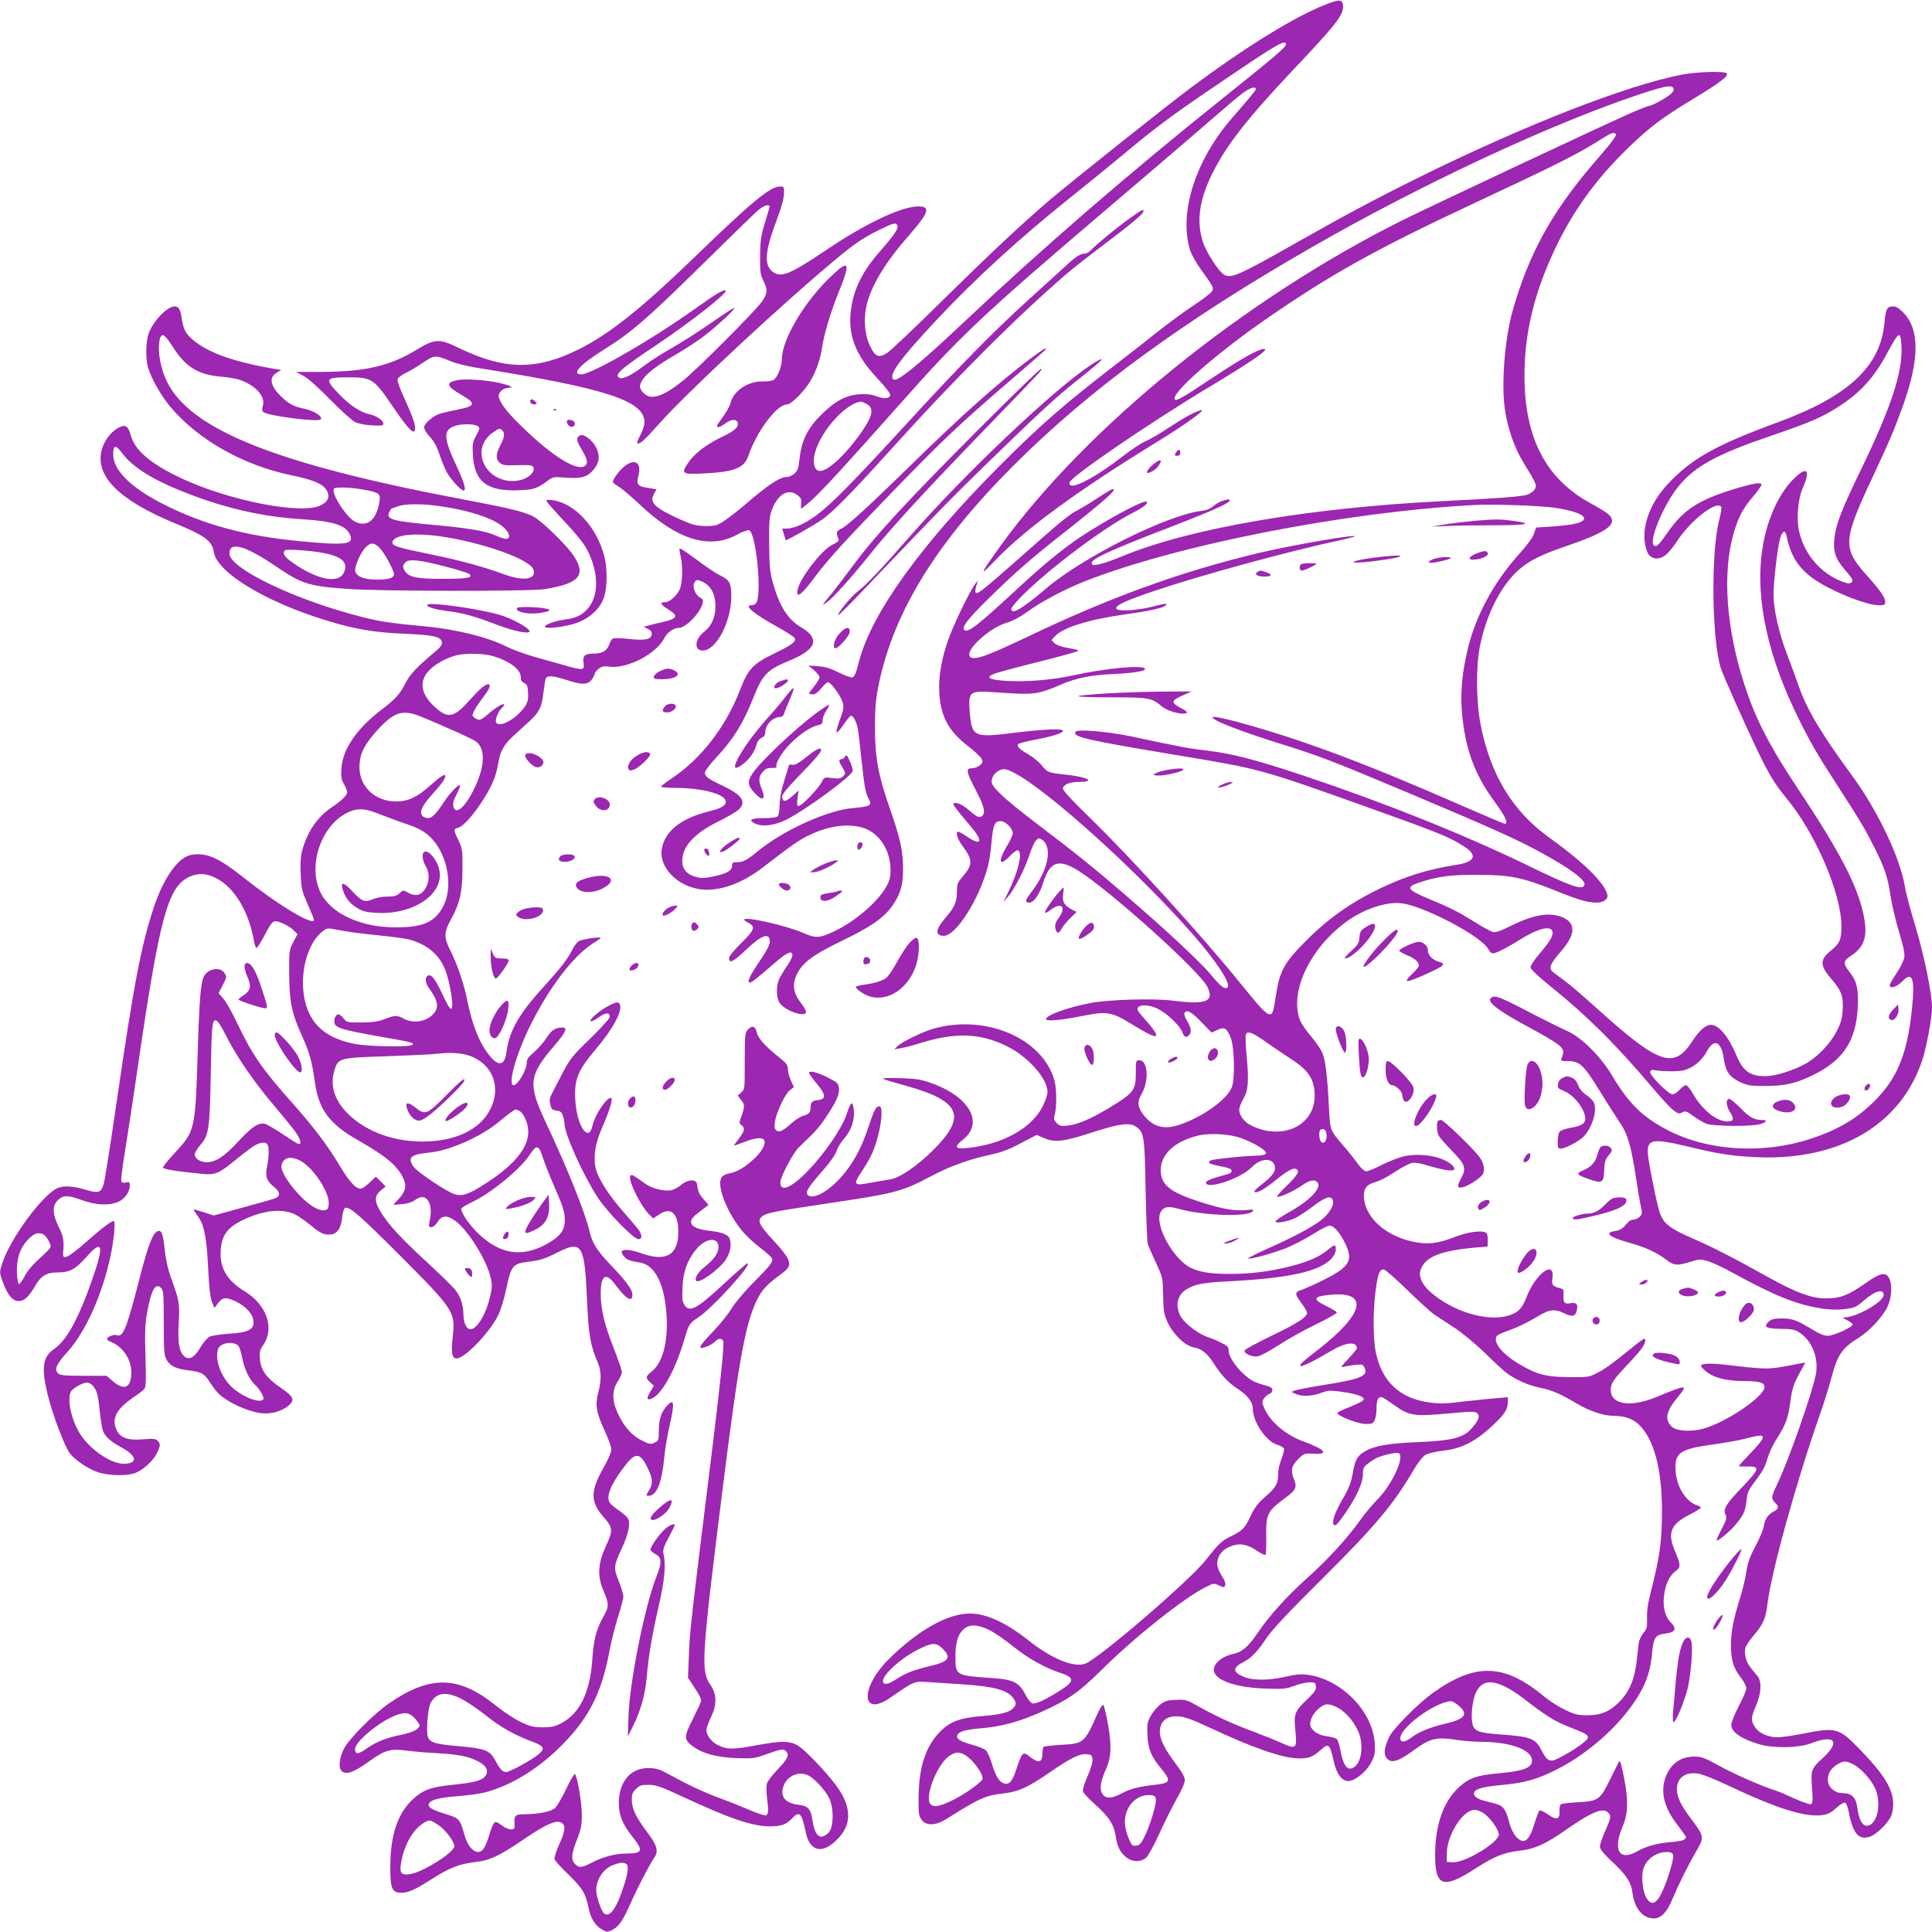 <?xml version="1.0" standalone="no"?>
<!DOCTYPE svg PUBLIC "-//W3C//DTD SVG 20010904//EN"
 "http://www.w3.org/TR/2001/REC-SVG-20010904/DTD/svg10.dtd">
<svg version="1.0" xmlns="http://www.w3.org/2000/svg"
 width="1280pt" height="1280pt" viewBox="0 0 1280 1280"
 preserveAspectRatio="xMidYMid meet">
<g transform="translate(0,1280) scale(0.1,-0.1)"
fill="#9c27b0" stroke="none">
<path d="M8785 12771 c-210 -83 -527 -278 -891 -549 -153 -113 -809 -636 -944
-751 -182 -156 -387 -348 -695 -651 -187 -185 -357 -346 -377 -358 -57 -35
-78 -27 -112 42 -38 74 -47 189 -22 283 33 130 126 281 281 457 133 152 144
192 50 188 -114 -5 -346 -116 -605 -291 -242 -163 -300 -185 -355 -138 -54 46
-46 136 31 340 30 78 47 140 48 172 1 50 1 50 -30 49 -65 -3 -188 -105 -569
-474 -349 -337 -559 -504 -760 -604 -283 -141 -493 -138 -798 10 -128 62 -154
61 -282 -16 -173 -105 -335 -142 -618 -144 l-177 0 47 -24 c31 -16 94 -71 178
-157 72 -73 146 -140 165 -150 21 -11 65 -20 112 -23 66 -4 78 -2 78 11 0 21
-47 53 -90 62 -61 13 -127 56 -200 130 -102 106 -97 115 60 115 153 0 168 -10
290 -190 109 -161 150 -201 150 -146 0 31 -18 80 -74 204 -28 59 -45 110 -42
120 4 10 27 28 54 41 26 12 77 43 114 68 75 51 84 52 183 10 34 -15 117 -35
195 -47 838 -133 1090 -216 1090 -358 0 -19 -12 -56 -27 -83 -14 -27 -24 -51
-21 -54 13 -13 45 15 138 120 190 215 857 835 1210 1124 91 75 154 117 233
157 116 58 134 63 143 39 8 -19 -24 -65 -114 -168 -116 -132 -173 -245 -193
-381 -25 -169 26 -306 172 -461 55 -59 89 -102 87 -113 -5 -24 -41 -26 -93 -7
-30 12 -64 16 -108 13 -90 -5 -165 -45 -254 -134 -92 -90 -131 -169 -145 -287
-7 -68 -13 -86 -34 -104 -14 -13 -37 -23 -51 -23 -46 0 -133 -58 -276 -183
-44 -37 -104 -85 -135 -105 -51 -34 -61 -37 -126 -37 -62 1 -84 6 -168 43
-173 78 -209 113 -174 172 l16 28 -42 7 c-87 13 -94 21 -77 90 22 89 -36 112
-109 42 -30 -28 -62 -76 -62 -91 0 -3 19 -18 42 -32 23 -15 84 -67 136 -116
244 -232 460 -300 642 -202 37 21 75 34 83 31 47 -18 87 -434 46 -483 -6 -8
-20 -14 -30 -14 -53 0 12 -55 166 -140 63 -35 117 -70 120 -78 9 -24 -14 -42
-132 -100 -147 -71 -176 -103 -232 -248 -94 -242 -259 -455 -454 -583 -37 -25
-67 -48 -67 -53 0 -4 44 -8 98 -8 175 -1 323 -40 330 -88 4 -28 -27 -47 -113
-68 -185 -46 -293 -133 -311 -251 -17 -116 95 -237 244 -263 123 -22 280 31
422 140 198 152 241 183 307 215 133 65 268 83 368 48 103 -35 175 -149 175
-276 0 -51 -6 -72 -31 -116 -59 -102 -207 -228 -344 -292 -95 -45 -120 -46
-201 -11 -116 51 -394 113 -394 89 0 -4 14 -13 30 -22 47 -24 38 -48 -50 -134
-50 -50 -80 -86 -80 -100 0 -37 29 -23 110 54 107 102 160 120 160 56 0 -20
-19 -57 -55 -111 -78 -114 -100 -160 -76 -160 10 0 62 41 167 133 78 68 114
83 114 48 0 -10 -15 -41 -33 -67 -19 -27 -42 -65 -52 -84 -24 -47 -24 -127 0
-164 35 -53 175 -101 175 -60 0 9 -13 33 -30 54 -55 70 -64 126 -30 196 38 77
105 127 292 218 190 91 278 151 334 227 58 80 77 139 77 249 1 117 -19 208
-88 405 -77 219 -99 343 -98 540 0 132 5 182 26 286 100 479 384 938 896 1449
505 504 1126 957 1981 1447 711 408 1549 800 2130 997 198 67 247 76 257 51 4
-13 -2 -25 -23 -42 -33 -27 -118 -73 -135 -73 -6 0 -59 -21 -118 -46 -169 -74
-1328 -618 -1525 -716 -1048 -524 -2090 -1369 -2657 -2154 -140 -194 -146
-212 -34 -95 202 210 548 463 1083 791 194 119 334 223 270 200 -48 -16 -105
-48 -207 -115 -54 -36 -123 -76 -153 -89 -29 -13 -96 -57 -148 -98 -156 -122
-309 -208 -345 -194 -8 3 -12 12 -9 20 16 43 525 391 919 628 290 175 400 250
373 256 -29 6 -155 -64 -348 -193 -188 -126 -236 -153 -246 -142 -34 34 265
298 601 531 429 297 726 463 1380 769 537 251 685 325 824 413 83 53 101 60
114 48 11 -11 -11 -41 -149 -201 -275 -321 -428 -600 -534 -978 -51 -185 -74
-478 -50 -644 18 -128 63 -256 121 -352 90 -146 94 -155 75 -184 -9 -13 -33
-29 -53 -34 -41 -12 -212 -24 -553 -41 -885 -44 -1674 -179 -2124 -365 -119
-49 -188 -67 -200 -54 -27 27 86 81 533 253 250 97 364 147 376 166 16 25 -65
2 -100 -28 -24 -22 -48 -32 -87 -37 -228 -28 -781 -305 -1025 -512 -162 -138
-233 -179 -233 -137 0 9 35 51 78 93 182 181 545 452 728 544 68 34 103 62 91
73 -13 13 -193 -79 -382 -197 -135 -84 -277 -197 -453 -360 -288 -267 -350
-315 -373 -292 -19 19 20 69 163 210 160 158 282 265 487 426 284 224 366 297
333 297 -5 0 -51 -27 -101 -60 -50 -33 -110 -69 -133 -81 -56 -29 -108 -71
-386 -318 -239 -211 -276 -240 -288 -228 -4 4 -2 24 4 45 l11 37 -19 -25 c-33
-42 -148 -280 -179 -372 -45 -129 -64 -247 -58 -348 9 -157 62 -254 189 -352
44 -33 84 -71 91 -85 10 -22 8 -28 -12 -44 -13 -11 -36 -19 -52 -19 -42 0 -38
-22 26 -145 59 -112 68 -157 36 -175 -16 -8 -29 -2 -73 35 -51 45 -85 61 -109
53 -11 -4 9 -31 114 -155 82 -96 71 -131 -23 -68 -28 19 -56 35 -61 35 -22 0
-6 -50 31 -99 65 -87 65 -121 0 -196 -36 -42 -40 -51 -40 -101 0 -69 -16 -105
-74 -172 -69 -80 -74 -122 -13 -122 81 0 235 243 293 463 8 32 19 103 23 157
11 116 21 140 60 140 33 0 81 -48 81 -81 0 -11 -18 -50 -40 -86 -62 -104 -49
-139 23 -62 21 22 44 38 50 36 35 -11 5 -139 -65 -282 l-29 -60 30 35 c42 48
114 189 142 278 13 40 32 82 42 93 17 18 21 19 40 6 72 -47 43 -199 -66 -342
-46 -61 -50 -75 -17 -75 29 0 67 54 91 131 45 142 102 162 234 80 211 -133
802 -664 854 -769 49 -98 -8 -120 -235 -91 -121 15 -417 7 -537 -16 -147 -27
-297 -81 -297 -107 0 -15 94 -8 220 17 189 38 210 34 354 -54 187 -115 204
-100 63 57 -31 35 -36 46 -27 58 18 20 73 17 126 -7 61 -29 150 -112 166 -155
13 -36 26 -42 46 -22 18 18 14 49 -12 92 -14 21 -22 45 -19 52 11 30 47 12
112 -57 l68 -70 37 17 c47 23 65 13 90 -52 24 -60 29 -266 8 -325 -30 -84
-204 -207 -361 -255 -92 -28 -161 -8 -220 63 -44 54 -49 91 -18 145 51 86 42
223 -13 223 -25 0 -25 -1 -25 -85 0 -114 -13 -131 -180 -232 -120 -72 -205
-108 -269 -115 -46 -5 -57 -2 -76 17 -15 15 -20 28 -15 43 17 55 17 184 0 242
-81 279 -458 438 -803 339 -71 -20 -210 -89 -237 -116 l-20 -20 40 7 c22 3 83
19 135 35 231 71 390 66 566 -19 142 -68 274 -215 274 -306 0 -18 -14 -59 -31
-93 -73 -147 -266 -254 -501 -278 -84 -8 -90 6 -23 60 134 110 34 283 -215
370 -74 26 -101 30 -215 33 -145 3 -145 3 50 -51 359 -101 402 -201 180 -423
-113 -113 -227 -189 -293 -198 -26 -4 -82 -13 -124 -21 -113 -22 -119 -14 -57
77 22 34 52 84 65 113 53 115 85 316 50 316 -23 0 -34 -22 -74 -141 -45 -139
-107 -250 -186 -335 -86 -95 -186 -145 -216 -109 -15 19 5 50 110 170 40 45
75 96 82 118 6 20 26 54 43 75 42 48 61 87 70 139 7 44 -1 103 -14 103 -5 0
-18 -30 -30 -67 -38 -117 -196 -332 -319 -438 -77 -65 -122 -72 -122 -18 0 35
86 198 124 233 105 100 130 126 174 192 72 107 94 154 90 196 -3 35 -7 39 -77
75 -71 35 -121 47 -121 28 0 -5 23 -37 51 -70 61 -73 64 -104 9 -109 -39 -4
-50 -15 -50 -53 0 -30 -13 -43 -51 -52 -14 -4 -46 -24 -70 -45 -63 -55 -86
-67 -106 -51 -11 10 -14 24 -9 56 8 60 67 185 99 210 l27 21 -20 43 c-11 24
-20 58 -20 76 0 28 -10 40 -68 86 -86 69 -131 121 -139 159 -8 39 -29 46 -56
19 -21 -21 -22 -31 -23 -199 0 -211 1 -196 -25 -221 l-21 -20 21 -27 c26 -32
26 -45 4 -107 -17 -46 -17 -50 0 -62 25 -18 21 -37 -18 -89 -20 -25 -34 -46
-32 -46 3 0 35 11 71 25 76 29 121 32 130 9 10 -27 -19 -78 -75 -128 -60 -54
-108 -81 -162 -91 -23 -5 -42 -16 -48 -28 -30 -55 34 -222 132 -345 27 -34 83
-87 123 -117 40 -30 76 -62 80 -71 9 -24 -7 -45 -127 -166 -60 -61 -121 -134
-142 -170 -21 -35 -75 -102 -121 -150 -102 -106 -109 -127 -31 -95 18 8 38 21
46 30 18 22 48 22 53 -1 6 -27 -18 -261 -72 -702 -146 -1181 -150 -1213 -156
-1380 l-6 -145 46 -70 c33 -49 44 -75 40 -90 -4 -11 -29 -64 -56 -118 -57
-112 -57 -131 -3 -173 67 -51 158 -76 290 -82 105 -4 127 -1 180 18 115 41
132 45 149 31 29 -24 17 -52 -49 -121 -36 -37 -69 -80 -74 -96 -4 -16 -4 -56
0 -89 12 -94 10 -115 -6 -122 -9 -3 -57 13 -108 35 -51 22 -144 59 -207 82
-63 23 -162 67 -220 97 -58 31 -123 65 -145 77 -60 32 -149 29 -202 -6 -60
-39 -93 -112 -93 -202 0 -84 23 -140 94 -230 70 -88 62 -106 -43 -106 -73 0
-157 -22 -229 -60 -67 -35 -85 -37 -112 -10 -28 28 -25 68 13 163 27 69 32 95
32 162 0 83 -31 261 -46 271 -5 3 -31 -41 -58 -98 -26 -57 -60 -113 -73 -126
-27 -25 -109 -41 -205 -42 -59 0 -68 -9 -64 -62 2 -35 0 -38 -24 -38 -14 0
-41 11 -59 25 -52 39 -53 39 -90 -80 -9 -28 -23 -61 -32 -73 -37 -53 -101 -6
-128 95 -26 95 -35 106 -101 127 -108 34 -135 48 -135 68 0 30 59 48 193 58
67 5 148 16 181 25 162 43 329 142 475 280 205 196 296 367 350 663 12 62 37
161 56 221 19 59 35 120 35 134 0 14 -14 60 -31 102 -35 89 -34 99 22 220 43
92 57 161 40 193 -6 12 -33 36 -59 54 -26 17 -52 39 -59 47 -30 39 -4 113 81
228 83 114 113 116 165 11 36 -72 39 -108 10 -154 -20 -33 -20 -34 -2 -34 53
0 87 83 103 245 6 61 21 157 35 215 36 153 32 188 -14 139 -39 -42 -56 -91
-56 -164 0 -66 -1 -70 -28 -83 -26 -12 -34 -11 -82 13 -66 32 -117 88 -159
175 -42 87 -43 158 -3 218 15 23 27 51 27 62 0 11 -24 82 -54 158 -61 154 -86
258 -86 362 0 124 34 144 98 57 72 -96 112 -119 112 -63 0 31 -46 94 -140 191
-96 100 -126 148 -145 230 -29 123 -146 415 -289 719 -120 255 -114 310 59
511 80 94 90 122 40 117 -44 -5 -61 -18 -99 -75 -19 -28 -55 -69 -80 -90 -36
-30 -46 -45 -46 -68 0 -47 -60 -149 -87 -149 -40 0 12 191 102 379 128 263
297 486 433 567 23 14 42 28 42 30 0 10 -126 -9 -146 -22 -12 -7 -32 -34 -44
-59 -27 -56 -78 -121 -181 -235 -171 -186 -235 -299 -254 -442 -11 -87 -51
-96 -110 -24 -69 85 -116 202 -151 376 -20 101 -64 230 -110 322 -45 89 -44
121 6 211 57 105 74 178 74 332 1 122 -1 133 -26 186 -34 69 -35 77 -3 85 54
13 191 200 239 324 10 25 22 71 27 104 13 79 37 122 101 181 30 28 77 71 106
97 66 61 81 92 92 186 5 42 12 85 15 95 10 24 45 22 138 -8 103 -33 140 -33
166 1 12 15 21 33 21 40 0 7 12 22 26 33 20 16 35 19 73 14 119 -14 309 85
362 189 19 38 62 68 96 68 46 0 142 98 158 163 5 19 2 28 -14 36 -33 18 -55
69 -42 98 9 19 16 23 34 17 70 -22 107 -81 107 -171 0 -72 -26 -131 -73 -167
-65 -50 -72 -126 -10 -126 87 0 187 189 188 356 0 94 -9 110 -82 146 -24 12
-91 57 -149 101 -58 43 -108 77 -111 73 -3 -3 0 -25 6 -50 14 -58 14 -158 -1
-208 -14 -46 -68 -98 -103 -98 -38 0 -30 -15 25 -49 70 -43 58 -61 -55 -86
-16 -3 -48 -11 -70 -17 l-40 -10 28 -15 c20 -10 27 -21 25 -36 -5 -34 -45 -42
-150 -30 -51 5 -99 7 -107 3 -8 -4 -19 -23 -25 -41 -13 -39 -46 -59 -99 -59
-62 0 -78 -14 -71 -59 8 -51 -3 -53 -101 -26 -44 13 -138 39 -210 59 -71 20
-159 52 -195 70 -121 63 -337 117 -542 136 -218 20 -299 32 -411 60 -445 112
-887 323 -887 423 0 82 102 54 303 -82 177 -120 218 -133 467 -152 216 -17
1220 -18 1320 -2 227 37 275 91 192 219 -47 72 -214 234 -270 263 -61 31 -160
55 -457 111 -1236 233 -1813 461 -1969 782 -40 82 -61 188 -51 261 10 67 31
62 85 -24 90 -142 171 -192 330 -205 41 -3 95 -13 120 -21 107 -38 172 -113
151 -173 -7 -22 -6 -32 4 -40 30 -25 361 -68 379 -49 18 17 -41 57 -104 70
-70 14 -106 32 -153 78 -75 70 -88 129 -36 160 l32 20 -39 6 c-279 48 -450
109 -551 198 -43 37 -58 68 -68 132 -9 64 -21 85 -47 85 -51 0 -147 -101 -174
-182 -18 -55 -20 -159 -4 -220 19 -70 87 -190 149 -264 185 -219 483 -387 803
-453 158 -33 217 -61 238 -111 15 -36 1 -63 -43 -87 -124 -65 -604 28 -925
178 -200 94 -307 183 -334 281 -19 68 -37 79 -85 53 -52 -28 -99 -94 -112
-157 -35 -169 125 -325 486 -474 201 -83 248 -117 259 -190 20 -137 346 -334
757 -458 180 -55 312 -77 513 -85 192 -9 237 -19 242 -58 2 -15 -11 -33 -49
-64 -115 -96 -162 -146 -190 -200 -38 -76 -68 -110 -159 -179 -166 -126 -261
-265 -268 -392 -4 -55 0 -74 17 -103 11 -20 21 -44 21 -54 0 -20 -36 -55 -100
-98 -95 -64 -160 -157 -195 -278 -13 -44 -16 -84 -13 -164 4 -98 8 -113 46
-201 23 -52 42 -98 42 -103 0 -46 -231 92 -470 282 -164 130 -245 165 -344
147 -85 -16 -181 -150 -245 -342 -85 -253 -134 -508 -251 -1314 -39 -267 -76
-503 -83 -524 -18 -59 -34 -64 -121 -38 -82 24 -140 28 -181 12 -98 -37 -320
-338 -371 -503 -18 -57 -18 -58 4 -119 32 -88 65 -128 106 -128 37 0 68 29
111 104 37 64 75 86 148 86 79 0 116 20 188 101 92 103 113 91 74 -44 -13 -45
-44 -134 -68 -198 -82 -211 -145 -316 -222 -369 -72 -50 -82 -124 -40 -296 32
-135 116 -355 150 -396 40 -48 129 -106 194 -125 71 -21 193 -22 242 0 52 21
119 85 140 132 23 49 23 59 3 80 -14 13 -30 15 -99 9 -95 -8 -146 9 -170 57
-41 78 -5 146 120 229 28 19 56 41 62 49 10 12 11 64 7 211 -5 154 -3 214 9
285 28 158 56 210 94 172 16 -16 18 -40 18 -230 0 -184 2 -216 18 -244 23 -43
62 -62 146 -72 88 -11 105 -21 145 -84 19 -29 44 -62 57 -73 62 -56 173 -108
267 -125 65 -12 144 7 192 47 46 39 37 60 -49 119 -95 65 -133 117 -139 190
-4 48 -1 60 22 94 77 111 23 266 -123 356 -115 69 -166 154 -159 265 5 101 41
154 137 202 141 71 273 85 360 40 23 -12 69 -45 102 -72 63 -52 89 -64 134
-58 40 4 65 44 72 112 3 32 12 60 19 63 30 11 95 -46 365 -316 354 -355 367
-374 349 -532 -13 -110 -6 -149 25 -149 54 0 218 170 275 285 17 34 41 111 55
180 31 149 43 163 141 175 87 11 112 19 201 64 159 79 176 51 192 -314 10
-233 22 -301 70 -414 25 -57 27 -117 5 -200 -22 -83 -14 -133 40 -250 25 -54
46 -112 46 -129 0 -19 -20 -65 -50 -119 -90 -156 -90 -229 0 -330 61 -69 63
-88 13 -194 -51 -111 -56 -194 -18 -285 41 -98 42 -109 2 -181 -46 -83 -64
-151 -72 -273 -14 -226 -83 -368 -209 -433 -41 -21 -65 -26 -122 -26 -61 1
-83 6 -145 36 -41 19 -114 68 -164 108 -244 198 -433 203 -703 18 -109 -75
-272 -240 -305 -307 -26 -53 -35 -114 -19 -137 26 -38 78 -22 184 54 108 78
143 88 250 74 46 -6 135 -14 198 -17 144 -8 212 -21 273 -52 56 -28 75 -59 57
-93 -18 -34 -69 -49 -213 -64 -154 -15 -203 -33 -275 -100 -97 -91 -145 -234
-146 -436 -1 -154 10 -180 75 -180 44 0 90 21 192 86 126 81 190 106 307 119
82 9 151 41 295 139 172 118 241 146 273 114 20 -20 14 -57 -24 -139 -19 -44
-33 -87 -30 -97 3 -10 45 -56 94 -103 92 -90 112 -124 132 -221 13 -68 43
-115 88 -141 32 -19 36 -19 67 -4 44 21 72 62 125 182 41 94 125 255 156 300
28 40 17 79 -45 162 -78 104 -104 158 -105 215 -1 39 4 52 27 75 24 24 35 28
85 28 50 -1 79 -11 232 -82 310 -144 455 -193 572 -193 74 0 108 12 147 54 48
51 63 35 90 -96 23 -109 90 -139 172 -76 136 106 144 237 24 395 -67 89 -199
226 -244 255 -58 36 -109 37 -291 3 -146 -28 -191 -26 -251 7 -38 21 -69 64
-69 96 0 11 14 50 31 86 40 85 38 153 -6 216 -63 90 -56 186 80 1275 112 897
156 1133 238 1288 30 57 63 91 157 160 77 56 69 83 -67 231 -84 91 -97 121
-64 147 29 23 76 33 421 84 462 69 503 79 694 180 133 70 249 112 399 145 89
20 123 34 269 112 l36 19 51 -22 c71 -30 129 -23 325 41 174 56 238 64 281 36
55 -36 59 -61 65 -426 4 -184 10 -344 15 -355 4 -11 28 -65 53 -120 46 -99 46
-101 48 -217 2 -103 5 -123 29 -177 35 -78 116 -157 171 -167 55 -10 91 -38
136 -108 51 -80 101 -132 166 -173 58 -38 92 -83 92 -125 0 -87 88 -218 162
-240 22 -6 42 -18 45 -25 3 -7 -5 -38 -17 -69 -13 -32 -23 -76 -22 -102 0 -61
-14 -87 -87 -150 -46 -40 -69 -70 -95 -125 -40 -84 -53 -97 -132 -136 -60 -29
-79 -47 -163 -154 -105 -135 -706 -652 -800 -689 -75 -29 -226 33 -381 157
-147 116 -276 175 -385 175 -145 0 -340 -109 -532 -298 -196 -191 -191 -396 6
-259 160 110 157 109 246 103 44 -3 148 -10 230 -15 212 -14 301 -38 339 -93
21 -29 20 -44 -3 -67 -27 -27 -83 -41 -209 -51 -140 -11 -207 -36 -272 -101
-96 -96 -143 -237 -144 -436 -1 -109 1 -124 20 -150 31 -41 94 -39 166 7 223
140 255 154 384 169 91 11 157 41 292 134 141 98 203 129 250 125 33 -3 37 -6
40 -34 2 -19 -11 -62 -33 -113 -21 -47 -34 -90 -30 -100 3 -10 37 -47 75 -81
94 -83 129 -135 141 -211 12 -75 28 -108 69 -143 41 -34 98 -35 134 -3 14 12
52 82 85 155 33 73 85 177 115 231 33 57 56 109 56 127 0 20 -20 56 -70 122
-82 109 -109 180 -90 237 16 48 57 69 125 63 36 -3 92 -24 195 -72 289 -136
491 -206 596 -206 67 0 93 10 144 56 52 47 61 39 85 -70 19 -88 54 -136 98
-136 43 0 119 61 150 121 26 49 28 61 25 129 -12 206 -212 416 -431 452 -55 9
-78 7 -167 -12 -118 -26 -221 -24 -282 6 -63 29 -59 58 13 94 50 26 91 69 151
159 36 54 141 166 358 381 366 364 481 501 621 740 26 44 56 81 74 92 17 9 70
22 118 27 126 15 215 61 336 176 71 68 91 100 91 146 l0 32 -72 -6 c-40 -3
-138 -13 -218 -22 -119 -15 -160 -16 -228 -7 -197 26 -316 137 -357 333 -19
90 -19 283 0 418 15 106 25 131 53 131 8 0 79 -62 156 -137 78 -76 159 -150
181 -164 22 -14 80 -52 130 -85 51 -33 138 -105 201 -166 61 -60 126 -120 145
-134 60 -45 142 -81 221 -98 80 -16 134 -39 250 -108 80 -47 172 -78 234 -78
77 0 134 -20 175 -61 98 -98 149 -291 150 -564 0 -205 -14 -306 -72 -534 -21
-81 -29 -134 -27 -182 2 -59 -1 -70 -24 -98 -16 -19 -29 -48 -32 -74 -2 -23
-9 -78 -14 -122 -13 -107 -44 -183 -99 -245 -68 -75 -130 -104 -224 -104 -66
0 -86 5 -150 36 -41 19 -102 58 -136 86 -264 220 -453 228 -733 31 -102 -72
-271 -242 -298 -300 -32 -72 -37 -111 -14 -138 27 -35 74 -22 164 43 128 93
156 100 313 77 39 -6 106 -11 150 -11 194 -1 335 -53 335 -124 0 -49 -57 -70
-225 -85 -142 -13 -193 -31 -260 -93 -101 -92 -156 -247 -157 -443 -1 -215 52
-234 266 -95 128 82 189 107 296 119 98 11 171 44 305 138 160 113 242 148
276 117 26 -23 24 -35 -16 -124 -19 -43 -35 -89 -35 -103 0 -18 19 -42 68 -89
105 -97 138 -145 147 -215 13 -106 68 -173 142 -173 48 0 87 40 123 128 40 95
98 213 157 315 55 94 54 101 -29 211 -73 97 -97 147 -98 202 0 78 59 119 148
102 24 -4 112 -40 195 -79 326 -154 510 -211 623 -194 34 5 57 17 90 47 25 23
50 38 58 35 8 -3 19 -31 25 -64 27 -141 66 -186 138 -162 41 13 113 81 139
130 11 21 17 55 17 90 -1 98 -64 198 -227 365 -133 136 -153 141 -366 99 -69
-14 -148 -25 -175 -25 -57 0 -118 26 -144 62 -32 45 -32 68 1 142 37 85 42
164 12 201 -10 13 -32 39 -47 58 -30 38 -43 90 -33 131 3 13 27 48 52 78 65
75 82 113 94 213 27 216 190 804 346 1250 26 72 59 179 75 238 44 165 71 204
185 275 70 44 159 140 189 204 28 59 33 146 12 188 -22 44 -58 38 -145 -23
-130 -92 -179 -110 -285 -109 -87 1 -195 42 -368 138 -240 134 -363 197 -507
260 -150 65 -192 99 -216 171 -22 67 -76 338 -79 394 -4 91 34 98 256 45 217
-53 308 -66 477 -73 542 -20 942 216 1084 639 29 84 66 285 66 353 0 92 -51
342 -110 538 -33 109 -65 228 -70 265 -31 188 -178 498 -347 730 -206 280
-300 438 -354 591 -20 58 -56 155 -79 215 -54 140 -90 300 -90 396 0 85 27
315 44 374 14 48 33 57 41 19 28 -131 74 -208 168 -279 107 -81 356 -184 446
-184 36 0 41 3 41 23 0 28 -33 76 -124 177 -159 179 -156 229 34 635 122 261
150 328 207 485 111 310 112 507 3 619 -29 30 -48 41 -70 41 -38 0 -47 -17
-55 -110 -27 -289 -240 -487 -710 -659 -410 -151 -571 -241 -729 -412 -129
-139 -182 -315 -134 -442 20 -53 78 -63 127 -21 17 14 51 56 75 93 91 138 262
269 290 222 3 -5 -3 -43 -14 -86 -56 -217 -49 -799 12 -985 14 -44 154 -359
241 -541 73 -153 116 -224 189 -313 195 -233 368 -635 368 -854 0 -86 -12
-114 -70 -160 -75 -61 -74 -100 5 -190 65 -75 79 -113 73 -206 -4 -58 -12 -85
-42 -143 -42 -79 -121 -162 -199 -208 -77 -44 -204 -85 -269 -85 -104 0 -149
32 -194 138 -52 125 -116 202 -169 202 -35 0 -77 -37 -125 -111 -120 -184
-218 -151 -620 211 -155 139 -198 175 -295 245 -38 28 -30 53 45 140 98 112
103 186 16 226 -85 38 -193 21 -346 -55 -68 -34 -102 -45 -119 -41 -14 4 -68
33 -120 66 -111 69 -157 93 -312 157 -135 57 -146 74 -62 103 123 42 213 54
393 53 214 0 295 -17 509 -102 160 -65 219 -82 280 -82 38 0 71 19 71 41 0 70
-147 219 -385 389 -244 175 -391 417 -456 752 -29 147 -31 380 -5 512 36 183
113 352 210 462 79 89 162 137 346 200 292 99 365 153 296 217 -13 12 -65 44
-115 71 -299 162 -441 434 -441 846 0 264 56 514 176 783 123 279 286 510 512
728 144 139 222 198 432 325 176 107 236 152 220 168 -16 16 -189 11 -294 -8
-364 -69 -1046 -335 -1747 -682 -285 -141 -485 -248 -819 -437 -368 -209 -422
-233 -469 -208 -35 19 -120 150 -142 220 -43 135 -24 273 60 446 94 190 233
369 544 698 277 292 331 361 325 420 -4 42 -23 43 -113 8z m-265 -265 c0 -18
-75 -82 -405 -346 -637 -509 -1208 -1003 -1735 -1500 -284 -268 -434 -391
-459 -375 -40 24 37 132 281 392 254 272 558 550 888 813 113 90 270 218 350
285 243 203 354 284 808 588 221 149 272 175 272 143z m-200 -296 c0 -9 -33
-49 -153 -187 -246 -280 -358 -630 -283 -879 9 -28 39 -83 68 -123 87 -121 91
-127 78 -151 -6 -11 -61 -53 -123 -94 -62 -41 -161 -114 -222 -162 -60 -48
-189 -149 -285 -223 -346 -266 -508 -407 -780 -680 -520 -522 -846 -975 -928
-1291 -21 -81 -31 -106 -45 -108 -11 -2 -51 13 -91 33 -54 27 -89 38 -137 41
l-64 5 38 -31 c20 -18 37 -39 37 -47 0 -9 -16 -35 -35 -59 -19 -23 -35 -45
-35 -48 0 -3 11 -6 25 -6 16 0 34 13 56 40 18 22 38 40 45 40 19 0 82 -87 96
-131 10 -34 8 -47 -16 -113 -16 -42 -26 -81 -24 -87 2 -7 22 14 44 46 21 32
44 60 51 63 14 4 38 -40 47 -88 3 -19 15 -120 26 -225 15 -143 25 -199 41
-229 19 -36 19 -41 5 -52 -9 -6 -53 -14 -98 -17 -167 -11 -467 -146 -638 -287
-70 -58 -97 -72 -135 -72 -30 0 -35 -3 -35 -24 0 -32 -33 -51 -121 -70 -60
-13 -82 -14 -118 -4 -61 16 -91 52 -91 107 0 96 81 183 244 263 55 27 113 61
129 75 56 53 24 99 -113 163 -87 41 -110 58 -110 83 0 11 34 56 76 101 118
128 176 223 245 395 60 152 92 186 232 243 190 78 214 148 80 227 -84 49 -142
143 -184 298 -19 67 -22 108 -23 255 -1 161 1 180 22 232 40 98 107 133 167
87 22 -18 26 -28 23 -55 -2 -19 -2 -34 0 -34 2 0 31 23 64 51 66 58 238 245
583 634 409 462 551 596 1385 1306 267 227 565 482 662 567 98 85 200 172 229
193 48 37 89 50 89 29z m-3223 -787 c-2 -10 -17 -58 -32 -108 -23 -75 -28
-110 -29 -210 -1 -106 2 -125 22 -166 29 -60 28 -82 -10 -137 -40 -59 -430
-450 -523 -524 -134 -107 -212 -132 -260 -83 -14 13 -25 32 -25 42 0 53 76
122 234 212 48 28 124 76 168 108 86 62 240 202 222 203 -6 0 -75 -45 -155
-101 -79 -55 -193 -128 -254 -162 -60 -34 -144 -87 -186 -119 -85 -64 -139
-91 -163 -82 -43 17 5 60 241 217 227 152 476 347 461 362 -10 10 -64 -21
-195 -115 -281 -202 -693 -440 -761 -440 -69 0 -9 65 148 163 180 112 291 208
645 557 182 179 349 342 373 363 45 40 88 50 79 20z m7501 -923 c7 -168 -70
-400 -263 -800 -133 -273 -172 -374 -182 -469 -9 -87 9 -137 74 -211 46 -53
52 -65 41 -77 -12 -11 -21 -11 -58 2 -144 51 -258 184 -291 337 -18 84 -7 213
24 283 51 113 32 147 -43 78 -111 -100 -196 -284 -225 -488 -47 -326 38 -711
249 -1132 77 -154 122 -231 264 -450 139 -215 169 -266 231 -389 67 -133 89
-197 107 -324 9 -58 34 -163 56 -235 27 -89 38 -141 35 -166 -3 -20 -25 -67
-51 -105 -25 -38 -46 -74 -46 -81 0 -27 47 -12 85 27 64 66 82 18 64 -166 -29
-299 -91 -461 -230 -608 -122 -129 -252 -208 -444 -271 -317 -104 -685 -81
-953 61 -161 85 -254 176 -362 359 -73 123 -201 251 -290 291 -35 16 -112 53
-170 83 -288 150 -312 160 -340 141 -37 -24 44 -86 257 -200 86 -46 172 -97
191 -114 33 -29 36 -43 17 -88 -6 -16 -1 -18 42 -18 80 0 105 -24 218 -208 55
-89 115 -183 133 -209 44 -64 69 -148 98 -338 13 -88 29 -182 35 -208 10 -42
9 -51 -6 -67 -10 -11 -28 -20 -41 -20 -13 0 -29 -7 -36 -16 -37 -44 -51 -54
-88 -60 -75 -12 -40 -40 99 -79 105 -29 175 -62 240 -111 51 -39 72 -41 160
-14 60 19 68 19 115 5 28 -8 101 -42 161 -75 284 -156 428 -214 599 -240 79
-12 166 -7 215 11 13 6 41 25 62 44 70 63 129 79 129 35 0 -39 -146 -129 -234
-145 l-38 -6 32 -17 c18 -9 34 -21 34 -27 2 -17 -125 -75 -164 -75 -25 0 -57
13 -105 43 -98 60 -131 72 -201 72 -47 0 -67 -5 -83 -19 -41 -37 -24 -48 75
-50 79 -1 95 -4 128 -26 84 -56 127 -171 106 -278 -26 -130 -183 -574 -254
-722 -42 -86 -43 -100 -16 -125 28 -25 25 -42 -10 -60 -37 -19 -57 -49 -65
-100 -4 -22 -29 -80 -55 -130 -38 -70 -51 -108 -60 -170 -7 -44 -25 -120 -41
-170 -45 -144 -61 -224 -61 -315 0 -99 15 -150 67 -216 19 -26 35 -57 35 -69
0 -13 -22 -66 -50 -118 -27 -52 -50 -108 -50 -124 0 -48 64 -93 185 -129 92
-28 261 -25 340 5 161 63 202 14 81 -97 -77 -71 -79 -77 -71 -195 6 -87 5
-105 -7 -110 -8 -3 -57 14 -109 37 -52 24 -105 47 -119 51 -88 27 -272 107
-372 162 -102 56 -124 65 -171 65 -93 1 -160 -48 -193 -139 -34 -96 -9 -198
76 -309 33 -43 60 -81 60 -84 -1 -19 -25 -28 -98 -34 -97 -9 -164 -27 -224
-61 -120 -69 -165 7 -97 165 36 85 38 171 9 321 -19 98 -29 126 -36 104 -2 -5
-28 -57 -57 -115 -67 -135 -78 -143 -210 -150 -56 -3 -108 -9 -115 -14 -7 -4
-11 -22 -10 -43 5 -57 -21 -65 -76 -24 -25 17 -50 29 -56 26 -5 -3 -21 -44
-35 -91 -29 -94 -57 -125 -94 -105 -31 17 -58 62 -74 124 -21 81 -39 104 -89
117 -24 6 -60 16 -80 21 -43 11 -69 34 -62 53 10 25 58 38 194 51 101 10 158
22 224 45 225 80 470 265 620 470 91 123 131 226 142 362 9 98 22 118 87 125
66 8 78 31 38 72 -39 39 -55 100 -47 174 8 77 36 138 76 167 37 27 37 40 -5
139 -49 115 -25 173 95 234 41 21 76 42 78 47 2 4 -7 11 -20 15 -75 23 -137
117 -146 222 -10 128 22 152 247 183 84 12 176 28 204 36 29 8 69 17 90 21 58
9 48 -17 -43 -112 -44 -46 -80 -86 -80 -88 0 -2 26 -4 57 -3 85 2 81 -15 -30
-132 -112 -116 -132 -150 -115 -186 10 -23 6 -35 -26 -97 -21 -39 -35 -73 -33
-75 7 -8 92 63 128 107 52 64 62 87 70 157 6 56 12 70 63 136 41 54 62 92 75
140 10 36 36 93 59 128 59 91 79 143 91 233 13 104 23 133 66 212 l36 66 -33
-6 c-18 -4 -71 -13 -118 -22 -90 -17 -134 -16 -359 11 -116 14 -181 12 -181
-5 0 -11 40 -46 70 -61 49 -26 127 -40 218 -40 100 0 132 -10 132 -40 0 -61
-248 -231 -404 -275 -76 -22 -176 -17 -207 10 -52 48 -43 101 32 193 76 92 70
92 -133 8 -189 -79 -326 -48 -304 69 5 26 28 58 89 123 46 48 95 103 110 123
26 34 36 69 19 69 -4 0 -41 -27 -82 -61 -134 -108 -174 -137 -230 -166 -52
-27 -61 -28 -185 -27 -150 1 -212 17 -329 86 -113 67 -176 144 -150 186 5 8
45 26 89 41 44 15 118 51 165 79 96 59 126 63 194 31 50 -25 73 -21 82 16 11
43 -1 58 -40 51 -41 -8 -51 4 -47 56 2 34 0 38 -26 44 -45 11 -55 23 -48 63
20 128 -109 37 -170 -120 -32 -81 -57 -106 -124 -126 -141 -41 -367 28 -513
156 -60 53 -83 109 -64 154 34 83 136 122 366 142 l75 6 2 42 c1 23 -4 45 -10
49 -30 19 -120 7 -210 -28 -111 -43 -178 -51 -274 -31 -189 40 -324 166 -327
303 -1 52 21 78 78 93 24 6 81 35 126 66 46 30 97 57 114 60 19 4 58 -2 98
-15 83 -25 157 -40 175 -33 24 9 -7 44 -62 69 -68 31 -172 41 -256 25 -35 -7
-102 -33 -150 -57 -47 -24 -96 -44 -107 -44 -13 0 -33 18 -55 48 -19 27 -61
80 -94 118 -92 107 -90 103 -98 249 -10 213 -24 324 -44 370 -11 24 -44 73
-75 109 -31 36 -62 82 -71 102 -76 183 58 476 303 656 112 83 264 135 363 124
145 -15 527 -214 578 -302 17 -29 25 -34 44 -28 33 10 91 41 153 80 125 80
216 106 229 64 8 -26 -15 -67 -85 -148 -33 -39 -60 -79 -60 -90 0 -13 46 -57
144 -136 234 -189 426 -380 670 -669 54 -64 114 -129 133 -143 31 -23 38 -25
58 -14 21 11 29 9 75 -25 29 -21 68 -44 88 -51 46 -16 286 -18 348 -3 50 13
58 29 15 29 -50 0 -83 19 -142 81 -32 32 -65 59 -73 59 -23 0 -20 -48 4 -85
31 -47 27 -65 -15 -65 -73 0 -169 78 -231 187 -16 29 -36 53 -44 53 -9 0 -27
-13 -42 -30 -14 -16 -36 -30 -47 -30 -28 0 -153 126 -148 149 2 9 10 14 18 13
44 -11 170 -13 205 -3 62 17 118 63 151 123 48 91 97 71 114 -47 12 -85 37
-120 108 -154 50 -23 68 -26 166 -26 130 0 204 17 320 74 198 98 282 226 293
448 6 122 -6 172 -54 233 -44 55 -43 74 4 104 89 56 115 125 94 246 -34 200
-151 429 -431 850 -198 298 -289 473 -364 705 -121 373 -147 740 -71 1003 31
106 61 163 130 244 30 35 54 69 54 77 0 19 -57 9 -200 -35 -217 -68 -318 -134
-416 -274 -61 -88 -78 -105 -95 -95 -40 26 62 272 165 397 108 131 252 209
616 333 260 89 338 123 452 198 135 88 226 189 308 342 83 155 93 159 98 45z
m-6859 -375 c54 -27 45 -79 -33 -190 -102 -146 -219 -255 -273 -255 -32 0 -47
37 -39 94 22 143 198 351 309 365 4 1 21 -6 36 -14z m-4924 -334 c82 -107 255
-203 545 -303 214 -73 423 -115 640 -128 212 -13 296 -41 321 -108 23 -60 -36
-66 -341 -37 -362 36 -634 110 -904 248 -210 107 -326 223 -326 325 0 68 15
69 65 3z m1600 -236 c98 -18 108 -27 99 -79 -20 -123 -83 -173 -164 -131 -49
25 -140 159 -140 205 0 18 6 20 64 20 35 0 99 -7 141 -15z m510 -110 c209 -31
370 -89 425 -152 31 -35 31 -63 0 -63 -10 0 -42 11 -71 24 -64 29 -187 49
-434 71 -249 23 -291 36 -265 84 6 12 12 21 13 21 1 0 20 7 42 15 52 19 165
19 290 0z m7376 -9 c124 -19 194 -45 194 -71 0 -26 -65 -43 -209 -53 l-109 -7
-14 -41 c-8 -25 -45 -75 -94 -130 -179 -197 -302 -431 -353 -669 -38 -175 -44
-313 -20 -473 29 -201 90 -347 213 -513 72 -98 90 -147 51 -134 -11 4 -138 58
-283 121 -636 279 -1051 434 -1471 549 -71 19 -141 35 -155 35 -24 0 -24 -1
-5 -15 32 -25 219 -95 429 -160 286 -90 336 -110 870 -334 543 -229 707 -303
866 -390 204 -113 298 -184 286 -215 -14 -36 -84 -11 -377 131 -420 204 -942
413 -1480 593 -318 106 -476 147 -635 166 -123 14 -173 23 -510 95 -152 32
-357 50 -369 31 -21 -34 60 -53 659 -153 570 -94 563 -93 1275 -347 473 -169
539 -196 637 -258 95 -60 78 -104 -49 -124 -183 -28 -335 -75 -500 -154 -206
-99 -360 -209 -516 -370 -124 -127 -154 -183 -177 -331 -20 -127 -23 -135 -44
-135 -22 0 -60 41 -197 210 -247 306 -719 825 -990 1089 -126 122 -184 186
-182 198 5 27 47 43 111 43 31 0 57 4 57 10 0 13 -59 28 -160 39 -107 12 -111
14 -150 62 -17 22 -56 53 -85 70 -62 35 -82 56 -68 70 5 5 56 18 114 29 211
40 247 79 60 65 -53 -3 -148 -13 -211 -21 -250 -31 -267 -24 -283 112 -5 50
-7 102 -3 117 12 48 33 51 221 37 199 -14 237 -9 374 50 112 49 201 67 366 75
138 7 209 20 200 35 -16 26 -257 3 -478 -45 -143 -31 -308 -44 -439 -36 -113
7 -141 22 -86 45 19 9 143 42 275 75 132 33 253 66 269 72 28 11 26 12 -45 25
-48 8 -81 20 -95 33 l-20 21 25 26 c53 57 223 110 466 144 159 22 249 42 266
59 16 16 -3 14 -96 -10 -102 -26 -232 -31 -232 -9 0 22 69 53 256 116 305 103
872 258 1227 335 56 12 100 24 99 26 -13 12 -420 -59 -643 -112 -513 -123
-982 -293 -1529 -555 -283 -135 -367 -163 -382 -124 -18 47 134 183 240 216
45 13 94 39 145 76 94 68 244 147 377 200 614 242 1727 460 2580 506 130 7
439 -4 536 -18z m-7341 -196 c273 -46 553 -150 574 -213 23 -66 -63 -80 -194
-32 -139 51 -294 93 -490 133 -214 44 -250 55 -250 76 0 55 156 71 360 36z
m-443 -72 c32 -34 93 -147 93 -172 0 -25 -34 -36 -110 -36 -86 0 -137 19 -146
54 -7 30 33 124 70 161 33 33 56 32 93 -7z m-389 -29 c134 -23 180 -62 152
-129 -33 -80 -175 -55 -342 63 -54 37 -69 62 -50 81 8 9 154 0 240 -15z m832
-95 c74 -19 140 -40 148 -46 30 -25 -9 -33 -171 -33 -174 0 -225 10 -252 48
-19 28 -19 42 2 62 23 24 100 15 273 -31z m295 -588 c113 -30 195 -89 195
-140 0 -23 6 -34 23 -41 17 -8 23 -20 25 -54 5 -61 -3 -85 -41 -128 -64 -73
-157 -115 -171 -77 -7 18 18 77 40 95 8 6 14 16 14 20 0 15 -54 -17 -105 -61
-50 -44 -62 -47 -90 -26 -17 12 -18 17 -6 42 7 16 30 52 51 79 49 65 63 92 50
100 -16 10 -55 -22 -126 -101 -107 -120 -144 -128 -233 -48 -76 69 -100 139
-67 203 31 59 122 118 216 141 55 13 170 11 225 -4z m-450 -410 c176 -74 321
-140 346 -157 60 -42 64 -141 10 -271 -62 -149 -140 -229 -157 -162 -5 21 0
42 21 81 15 30 25 56 23 59 -11 11 -68 -49 -118 -126 -52 -79 -80 -100 -115
-86 -45 17 -30 66 43 147 67 74 92 108 92 127 0 19 -30 1 -103 -65 -82 -74
-145 -103 -222 -103 -147 0 -252 106 -243 245 5 80 36 138 122 232 112 121
166 136 301 79z m3910 -364 c222 -112 830 -662 1192 -1077 153 -175 249 -323
226 -346 -17 -17 -44 3 -111 84 -70 84 -292 291 -562 524 -221 190 -319 269
-591 476 -214 163 -299 242 -299 277 0 31 17 58 48 74 28 16 47 13 97 -12z
m-4187 -281 c54 -21 129 -49 167 -61 84 -28 130 -55 173 -104 103 -118 134
-322 66 -445 -55 -102 -134 -136 -319 -135 -228 1 -424 93 -491 230 -95 194
20 485 216 545 50 15 94 8 188 -30z m-1100 -417 c125 -62 222 -223 256 -426 4
-21 11 -38 16 -38 4 0 27 35 50 78 58 109 59 109 117 87 26 -10 61 -31 76 -46
l28 -28 -28 -53 c-27 -52 -28 -56 -27 -213 1 -183 17 -258 83 -404 50 -109 67
-169 86 -303 26 -191 95 -284 295 -397 184 -105 260 -170 296 -257 19 -45 8
-84 -39 -132 l-32 -34 56 4 c36 3 67 12 86 26 41 29 69 28 90 -4 19 -29 22
-78 9 -136 -7 -34 -6 -38 12 -38 12 0 29 14 42 35 27 44 62 46 117 6 84 -61
208 -260 234 -376 11 -48 10 -66 -5 -128 -29 -126 -96 -228 -138 -212 -23 9
-38 50 -38 103 -1 58 -19 111 -54 157 -15 19 -102 104 -194 189 -171 157 -256
251 -304 334 -38 64 -37 100 4 134 l33 27 -32 33 -33 32 -37 -35 c-21 -20 -46
-39 -55 -42 -33 -12 -80 36 -148 151 -78 131 -178 263 -313 414 -197 221 -266
320 -362 522 -34 73 -77 149 -95 169 l-32 37 28 54 c27 52 27 54 11 80 -29 43
-108 30 -136 -23 -21 -38 -31 -159 -41 -501 -16 -515 -18 -524 -149 -665 -45
-48 -81 -93 -81 -100 0 -11 84 -25 257 -42 84 -9 112 2 202 75 45 37 103 82
128 100 49 35 97 42 107 16 9 -24 7 -88 -5 -144 -13 -63 -3 -94 46 -133 42
-34 45 -61 8 -76 -16 -6 -113 -34 -217 -62 l-190 -52 -65 21 c-36 12 -66 20
-68 19 -1 -2 11 -22 27 -44 43 -58 58 -135 69 -343 6 -132 14 -197 25 -225
l17 -40 25 33 c30 38 52 40 119 8 54 -25 101 -72 111 -111 17 -69 -20 -93
-156 -101 -58 -4 -117 -13 -132 -20 -15 -8 -42 -40 -61 -72 -39 -67 -75 -86
-107 -57 -33 30 -43 88 -36 220 7 130 5 145 -53 305 -19 54 -34 121 -40 183
-10 101 -21 130 -47 120 -32 -12 -65 -98 -122 -323 -83 -322 -107 -382 -147
-366 -19 7 -65 -10 -65 -24 0 -6 8 -14 17 -17 84 -31 143 -116 143 -205 0
-101 -45 -124 -120 -61 l-44 38 -153 0 c-129 0 -155 3 -169 17 -26 26 -11 60
66 145 117 131 226 372 281 626 23 104 36 237 23 237 -18 0 -72 -41 -184 -139
-120 -106 -158 -123 -152 -71 8 78 2 110 -29 171 -40 81 -44 137 -10 173 37
39 67 40 160 6 95 -34 177 -39 241 -14 44 18 80 66 80 109 0 24 -3 26 -25 21
-18 -5 -27 -2 -31 9 -4 8 8 99 25 203 17 103 56 358 86 567 143 981 198 1182
340 1246 56 26 112 24 173 -7z m827 -348 c39 -8 144 -22 235 -31 91 -9 185
-21 210 -27 125 -30 210 -100 250 -204 31 -81 57 -241 42 -256 -8 -8 -22 13
-55 83 -52 111 -77 145 -100 136 -25 -9 -21 -49 8 -88 61 -84 66 -130 18 -175
-49 -45 -127 -55 -186 -24 -47 25 -59 25 -127 -1 -42 -17 -78 -22 -153 -23
-96 -1 -99 0 -121 27 -12 15 -27 27 -34 27 -17 0 -32 -33 -26 -58 9 -33 51
-45 314 -92 208 -36 215 -39 202 -52 -17 -17 -296 -12 -388 7 -150 31 -242 93
-294 198 -82 168 -42 438 81 541 36 30 33 30 124 12z m-760 -693 c67 -134 183
-305 311 -456 60 -71 126 -152 147 -180 36 -49 48 -87 27 -87 -6 0 -53 29
-104 64 -51 34 -105 66 -120 70 -43 11 -86 -18 -179 -118 -91 -99 -148 -136
-208 -136 -42 0 -79 24 -79 52 0 11 18 40 39 64 54 61 61 110 67 454 6 338 9
370 33 370 12 0 32 -30 66 -97z m6894 -48 c51 -36 127 -87 170 -115 112 -72
151 -134 151 -240 0 -197 -212 -298 -418 -198 -47 22 -82 68 -82 106 0 13 11
43 25 67 35 58 40 121 25 280 -7 74 -10 142 -6 150 10 28 43 16 135 -50z
m-5259 -97 c139 -60 189 -206 119 -346 -68 -137 -235 -216 -454 -215 -186 1
-354 61 -474 169 -100 91 -137 194 -107 298 26 87 30 88 346 98 146 5 299 12
340 17 95 11 173 4 230 -21z m311 -358 c30 -17 59 -84 59 -138 0 -105 -90
-217 -269 -334 -126 -82 -165 -96 -219 -80 -52 16 -245 145 -271 181 -44 62
-21 83 104 95 133 12 344 106 462 205 60 50 100 80 111 81 2 0 12 -5 23 -10z
m5343 -136 c18 -46 -12 -99 -35 -63 -10 17 -12 63 -2 72 11 12 31 7 37 -9z
m-559 -45 c84 -31 166 -81 163 -99 -3 -11 -21 -16 -78 -17 -84 -3 -265 -22
-286 -30 -8 -3 -14 -9 -14 -13 0 -10 14 -14 93 -30 38 -8 57 -16 57 -26 0 -8
-6 -16 -12 -18 -7 -3 -46 -14 -85 -25 -48 -14 -73 -27 -73 -36 0 -50 233 28
302 101 58 61 139 67 154 9 8 -34 -14 -66 -88 -123 -39 -30 -55 -48 -45 -50
22 -5 63 18 137 78 76 61 116 84 136 76 29 -11 12 -41 -62 -113 -44 -42 -70
-73 -61 -73 26 0 119 44 167 79 46 33 81 39 99 17 30 -36 -52 -121 -192 -199
-48 -27 -87 -54 -87 -59 0 -16 83 -2 133 23 23 12 74 45 112 74 83 63 119 76
134 47 16 -30 -23 -97 -83 -141 -65 -48 -184 -111 -354 -186 -73 -33 -128 -61
-123 -63 17 -6 159 33 247 67 45 18 125 59 177 91 52 33 104 60 116 60 27 0
66 -43 101 -114 61 -121 33 -163 -174 -262 -63 -30 -119 -54 -124 -54 -5 0
-15 -6 -21 -13 -8 -11 -1 -26 29 -67 22 -30 40 -60 40 -67 0 -29 -60 -68 -232
-151 -97 -47 -179 -91 -182 -99 -8 -20 51 -46 89 -39 18 4 81 38 141 77 60 39
171 101 247 137 75 37 136 71 134 77 -2 5 -34 25 -70 42 -98 47 -87 66 43 76
241 18 202 -133 -95 -363 -56 -43 -107 -85 -114 -94 -33 -40 44 -7 196 83 99
59 172 66 173 18 0 -5 -26 -36 -57 -69 -47 -50 -53 -60 -33 -54 14 4 48 10 77
13 49 5 53 4 64 -20 24 -53 -23 -73 -271 -113 -90 -14 -176 -31 -190 -36 l-25
-10 34 -15 c41 -17 107 -13 170 11 37 14 55 15 123 6 102 -14 153 -31 153 -50
0 -10 -32 -27 -87 -49 -49 -19 -88 -38 -88 -43 0 -18 134 -71 184 -72 44 -1
52 2 63 24 7 14 13 50 13 81 0 59 13 81 40 70 9 -3 45 -27 81 -53 95 -68 128
-73 350 -53 164 15 183 15 197 1 18 -18 10 -43 -33 -94 -57 -68 -129 -87 -375
-97 -181 -8 -275 -24 -336 -60 -53 -31 -67 -57 -83 -152 -9 -52 -25 -94 -60
-155 -54 -93 -76 -151 -67 -175 9 -22 28 -4 88 86 69 101 108 190 108 245 0
39 4 48 33 69 17 14 42 30 54 36 35 18 132 41 148 34 46 -17 -40 -207 -138
-306 -34 -34 -87 -98 -118 -142 -80 -113 -206 -252 -352 -383 -140 -127 -247
-246 -324 -360 -66 -96 -104 -128 -171 -142 -68 -15 -125 -65 -120 -107 7 -65
141 -113 338 -120 123 -5 140 -3 195 18 33 12 78 23 100 23 37 1 40 -1 43 -27
3 -23 -8 -38 -63 -91 -78 -74 -85 -93 -72 -210 11 -110 3 -117 -89 -75 -38 17
-132 55 -209 84 -130 48 -239 100 -375 176 -49 27 -62 30 -122 27 -57 -3 -73
-8 -105 -34 -20 -17 -48 -50 -61 -75 -20 -38 -23 -55 -20 -124 4 -93 24 -141
93 -225 64 -77 59 -93 -30 -103 -117 -13 -174 -27 -232 -58 -69 -36 -107 -38
-129 -4 -21 32 -14 80 22 161 37 83 40 155 15 299 -12 66 -26 124 -31 129 -5
5 -23 -22 -42 -65 -83 -186 -88 -191 -238 -199 -61 -4 -113 -10 -117 -13 -3
-4 -6 -26 -7 -49 -1 -56 -27 -61 -81 -18 -48 38 -53 34 -90 -78 -28 -85 -48
-109 -85 -97 -30 9 -56 53 -79 131 -11 39 -29 78 -39 88 -11 9 -52 26 -93 37
-80 22 -105 39 -96 63 10 25 53 37 170 47 129 12 242 43 388 108 174 78 249
130 399 279 213 212 541 473 686 546 55 28 57 28 90 12 32 -15 35 -15 41 1 3
9 -1 28 -10 42 -41 65 -49 93 -38 132 13 44 48 74 101 90 52 16 99 5 159 -36
27 -19 53 -31 56 -25 3 5 5 60 4 122 -2 149 7 166 133 259 61 44 72 68 53 113
-26 61 -20 94 25 138 39 39 41 40 101 37 108 -7 80 28 -68 82 -116 43 -216
128 -255 216 -18 40 -18 46 -4 68 9 13 25 26 36 30 11 3 20 15 20 25 0 14 -11
22 -42 30 -24 6 -57 17 -75 25 -75 33 -173 151 -173 207 0 23 -8 32 -47 51
-27 14 -65 30 -86 36 -63 21 -155 89 -182 135 -40 69 -28 142 30 180 56 37
110 48 285 57 398 20 602 65 681 150 18 19 29 42 29 60 0 36 -7 36 -52 -1 -57
-47 -131 -80 -251 -110 -140 -35 -260 -50 -404 -50 -123 0 -198 12 -257 42
-117 60 -239 287 -197 367 20 37 52 42 125 21 151 -43 447 -54 483 -17 14 14
10 15 -45 10 -75 -7 -153 7 -297 53 -203 64 -265 114 -265 212 0 105 94 192
250 229 77 18 210 10 285 -18z m-4628 -130 c13 -39 45 -121 72 -182 62 -141
73 -177 73 -232 0 -63 -29 -104 -104 -148 -171 -102 -322 -82 -472 63 -64 62
-120 148 -108 166 4 5 37 24 74 42 128 62 319 220 378 312 45 69 60 66 87 -21z
m-1608 -19 c85 -43 195 -210 189 -286 -3 -34 -6 -39 -31 -42 -40 -5 -104 36
-171 108 -73 80 -118 157 -111 190 12 52 59 63 124 30z m-1705 -486 c22 -9 57
-69 50 -87 -3 -9 -36 -43 -73 -76 -43 -38 -79 -80 -97 -115 -16 -31 -33 -54
-39 -53 -5 2 -11 34 -13 72 -4 93 20 166 73 222 40 41 64 50 99 37z m1294
-739 c8 -7 20 -45 27 -84 14 -71 48 -143 85 -176 30 -27 62 -83 55 -95 -19
-31 -136 13 -208 79 -74 69 -117 188 -91 256 15 39 99 51 132 20z m-966 -262
c30 -35 38 -63 48 -165 6 -57 15 -117 21 -134 12 -38 49 -73 116 -109 107 -57
121 -107 31 -113 -81 -5 -217 82 -289 185 -63 91 -98 239 -69 294 13 22 76 58
106 59 11 0 28 -8 36 -17z m5944 -1623 c32 -16 104 -65 159 -110 99 -79 210
-141 312 -174 93 -30 93 -55 0 -114 -99 -63 -166 -94 -188 -87 -11 4 -30 28
-43 53 -45 89 -80 106 -246 116 -214 15 -220 18 -220 134 0 97 14 148 50 184
39 39 96 38 176 -2z m-310 -124 c60 -60 40 -85 -88 -115 -108 -26 -159 -46
-225 -89 -51 -34 -83 -37 -83 -9 0 44 119 151 230 207 96 49 122 50 166 6z
m3729 -252 c28 -13 79 -46 115 -74 137 -106 204 -150 278 -180 145 -58 152
-62 152 -82 0 -19 -90 -83 -189 -134 -60 -32 -80 -24 -115 44 -43 85 -69 96
-279 111 -147 11 -173 22 -183 77 -10 56 3 159 26 204 37 73 95 83 195 34z
m-6919 -79 c38 -19 111 -69 163 -110 94 -76 193 -132 308 -174 76 -28 86 -47
43 -82 -46 -39 -192 -119 -216 -119 -25 0 -40 16 -74 79 -36 65 -67 77 -240
92 -156 13 -196 25 -206 65 -11 44 1 187 19 221 37 70 102 79 203 28z m6609
-46 c65 -57 42 -88 -90 -119 -100 -23 -177 -55 -229 -95 -42 -32 -72 -30 -68
4 8 73 233 235 334 240 10 1 33 -13 53 -30z m-808 -10 c52 -25 107 -86 139
-154 43 -90 26 -221 -33 -248 -37 -17 -63 17 -80 105 -7 40 -19 79 -26 86 -7
7 -38 15 -68 19 -60 7 -109 44 -109 83 0 28 22 70 52 96 43 39 66 42 125 13z
m-6108 -74 c17 -20 31 -39 31 -43 -1 -28 -39 -48 -128 -67 -96 -20 -157 -44
-221 -88 -59 -41 -74 -42 -79 -9 -7 45 149 178 263 225 66 26 98 22 134 -18z
m3639 -239 c52 -28 122 -119 122 -160 0 -20 -127 -110 -205 -146 -83 -39 -118
-45 -139 -24 -45 44 44 270 127 323 38 24 59 26 95 7z m5890 -65 c50 -25 119
-101 145 -159 39 -86 22 -213 -33 -242 -43 -23 -73 19 -86 121 -8 61 -38 89
-95 89 -55 0 -99 40 -99 89 0 43 20 75 64 102 39 24 57 24 104 0z m-6920 -75
c40 -21 107 -94 134 -146 32 -62 33 -185 2 -227 -12 -15 -33 -29 -47 -31 -32
-4 -52 31 -65 112 -11 72 -30 92 -92 99 -87 10 -123 54 -100 121 23 71 104
106 168 72z m2300 -158 c4 -33 -40 -176 -77 -250 -21 -42 -32 -54 -54 -56 -24
-3 -30 2 -46 40 -11 24 -22 63 -26 86 -18 113 63 216 165 209 30 -2 35 -6 38
-29z m2168 -89 c44 -27 104 -110 104 -143 0 -53 -228 -191 -307 -184 l-38 3 1
62 c1 79 54 192 114 247 46 42 77 45 126 15z m-6925 -78 c47 -29 109 -111 109
-143 0 -41 -212 -174 -296 -185 -59 -8 -70 10 -54 90 21 110 79 208 145 248
39 25 43 24 96 -10z m8184 -201 c8 -25 -46 -196 -83 -265 -34 -62 -65 -68 -95
-18 -21 37 -33 125 -23 177 13 70 82 125 158 126 28 0 38 -5 43 -20z m-6941
-56 c22 -8 20 -48 -5 -130 -51 -165 -99 -235 -139 -199 -17 16 -50 114 -50
151 0 73 49 146 115 169 46 16 57 17 79 9z"/>
<path d="M7484 11353 c-93 -67 -219 -171 -253 -207 -13 -15 -32 -26 -43 -26
-29 0 -57 -17 -123 -78 -33 -30 -145 -132 -250 -227 -237 -215 -461 -443 -820
-835 -460 -501 -568 -603 -702 -662 -25 -11 -60 -20 -78 -20 l-33 0 11 -36 c6
-21 12 -39 13 -41 3 -4 177 93 234 132 75 51 200 178 478 486 406 450 826 870
1142 1141 52 45 165 133 250 197 173 130 256 199 264 219 9 24 -9 15 -90 -43z"/>
<path d="M6820 10419 c-210 -158 -444 -366 -793 -708 -284 -277 -408 -391
-457 -416 -31 -16 -32 -21 -13 -72 3 -6 -16 -20 -40 -31 -70 -31 -217 -221
-233 -301 -12 -60 28 -31 109 79 85 115 195 236 499 550 353 365 462 468 801
759 130 112 237 205 237 207 0 12 -25 -3 -110 -67z"/>
<path d="M7230 10384 c-246 -161 -840 -724 -1203 -1139 -201 -229 -281 -314
-351 -369 -40 -31 -131 -144 -123 -152 2 -3 80 75 173 173 472 496 590 616
834 853 339 329 440 422 574 528 138 110 174 141 161 142 -6 0 -35 -16 -65
-36z"/>
<path d="M6482 9954 c-470 -471 -684 -703 -825 -894 -55 -74 -119 -157 -141
-185 -73 -88 -76 -92 -39 -66 41 28 158 158 285 316 141 176 343 396 728 795
439 454 415 429 407 436 -4 4 -190 -177 -415 -402z"/>
<path d="M5565 8606 c-33 -35 -50 -84 -35 -100 14 -14 100 80 100 109 0 36
-26 32 -65 -9z"/>
<path d="M5170 8287 c-34 -12 -55 -47 -28 -47 19 0 78 38 78 50 0 12 -6 12
-50 -3z"/>
<path d="M5208 8188 c-26 -35 -84 -103 -128 -151 -44 -49 -107 -129 -140 -178
-84 -127 -94 -176 -25 -127 46 33 83 83 96 131 6 25 19 42 35 49 16 7 24 19
24 36 0 51 50 102 100 102 11 0 21 9 25 23 3 12 20 52 36 90 17 37 29 72 27
77 -2 6 -24 -18 -50 -52z"/>
<path d="M5403 8072 c-140 -105 -365 -318 -417 -396 -35 -52 -33 -78 10 -126
57 -63 81 -50 49 27 -21 50 -19 77 8 109 19 21 32 27 61 26 22 -1 34 3 31 9
-11 17 33 93 87 148 62 64 140 117 186 126 26 5 32 11 32 33 0 15 11 44 25 65
14 20 21 37 16 37 -5 0 -45 -26 -88 -58z"/>
<path d="M5357 7796 c-66 -54 -94 -69 -113 -62 -8 3 -16 0 -18 -7 -2 -6 -16
-52 -31 -102 -18 -57 -29 -115 -30 -158 -1 -47 -6 -72 -16 -78 -8 -5 -45 -9
-84 -9 -89 0 -110 -12 -65 -35 49 -25 130 -15 211 25 135 69 439 293 439 324
0 12 -10 41 -21 66 -17 38 -22 42 -30 28 -6 -10 -17 -18 -24 -18 -20 0 -19
-13 5 -52 24 -40 24 -42 4 -63 -13 -13 -28 -15 -69 -10 -53 7 -54 7 -71 -26
-22 -44 -133 -159 -152 -159 -12 0 -13 10 -8 52 l7 51 -41 -37 c-45 -40 -63
-42 -68 -8 -3 17 24 50 105 135 111 114 153 163 153 178 0 20 -32 6 -83 -35z"/>
<path d="M4850 7229 c-65 -39 -106 -88 -60 -71 25 9 109 74 110 85 0 12 -13 8
-50 -14z"/>
<path d="M4667 7174 c-7 -7 14 -44 26 -44 12 0 4 43 -9 47 -5 2 -13 1 -17 -3z"/>
<path d="M9054 6661 c-40 -24 -44 -31 -48 -78 -2 -30 -12 -46 -55 -85 -29 -26
-47 -48 -41 -48 54 0 200 157 200 215 0 20 -18 19 -56 -4z"/>
<path d="M9156 6557 c-77 -78 -149 -181 -113 -161 59 33 217 204 217 235 0 23
-30 2 -104 -74z"/>
<path d="M9323 6535 c-29 -13 -53 -28 -53 -33 0 -5 25 -20 55 -32 52 -21 75
-43 75 -70 0 -5 -21 -31 -47 -55 -61 -59 -39 -59 92 0 128 58 138 68 86 84
-43 13 -71 43 -71 77 0 27 -30 54 -61 54 -13 0 -48 -11 -76 -25z"/>
<path d="M12542 6111 c-34 -36 -38 -64 -10 -69 23 -4 50 40 46 75 l-3 28 -33
-34z"/>
<path d="M8850 5981 c0 -31 51 -161 61 -155 15 9 10 113 -6 144 -18 35 -55 42
-55 11z"/>
<path d="M9003 5809 c6 -119 12 -152 30 -146 16 5 35 67 36 117 1 49 -33 131
-58 138 -12 4 -13 -14 -8 -109z"/>
<path d="M9180 5712 c0 -59 19 -102 44 -102 23 0 66 -41 66 -63 0 -12 5 -29
10 -37 22 -35 76 37 64 87 -8 32 -146 173 -169 173 -12 0 -15 -13 -15 -58z"/>
<path d="M10120 5745 c-13 -33 -25 -235 -16 -269 14 -56 85 -10 105 69 14 55
14 99 0 150 -20 73 -70 101 -89 50z"/>
<path d="M10350 5657 c-16 -8 -26 -23 -28 -40 -3 -24 2 -30 35 -43 64 -26 123
-94 143 -163 13 -47 -11 -69 -90 -82 -36 -6 -71 -18 -77 -27 -7 -9 -13 -37
-13 -64 0 -42 3 -48 20 -48 24 0 92 33 135 65 63 47 110 176 86 237 -6 15 -28
38 -49 52 -26 16 -45 39 -56 66 -10 26 -25 44 -42 50 -32 12 -34 12 -64 -3z"/>
<path d="M12360 5605 c-16 -19 -3 -40 16 -24 15 13 19 39 5 39 -5 0 -14 -7
-21 -15z"/>
<path d="M9453 5518 c-59 -62 -106 -178 -72 -178 30 0 111 115 133 188 11 34
-24 28 -61 -10z"/>
<path d="M12156 5529 c-54 -42 -13 -87 54 -59 28 12 55 54 45 71 -11 17 -72 9
-99 -12z"/>
<path d="M11797 5509 c-62 -17 -69 -49 -15 -68 77 -27 135 0 103 46 -17 24
-50 32 -88 22z"/>
<path d="M9527 5373 c-11 -10 -8 -72 4 -96 6 -12 47 -59 90 -103 88 -91 95
-113 59 -181 -29 -54 -26 -67 10 -59 32 6 106 52 130 81 20 24 14 73 -15 115
-36 52 -240 250 -258 250 -7 0 -17 -3 -20 -7z"/>
<path d="M10602 5198 c-5 -7 -15 -31 -21 -54 -13 -47 -41 -77 -95 -99 -46 -20
-41 -28 38 -56 92 -32 100 -27 104 55 2 56 8 75 27 98 28 34 30 39 13 56 -16
16 -53 15 -66 0z"/>
<path d="M10104 5135 c-19 -29 -11 -44 14 -29 19 12 29 54 13 54 -6 0 -18 -11
-27 -25z"/>
<path d="M10685 4861 c-11 -5 -33 -23 -50 -41 -37 -39 -75 -60 -112 -60 -39 0
-103 -19 -103 -30 0 -16 34 -12 166 21 132 33 189 62 189 94 0 16 -8 20 -35
22 -19 1 -44 -2 -55 -6z"/>
<path d="M9809 4832 c-15 -13 -20 -25 -16 -36 7 -17 9 -17 39 1 38 22 50 53
20 53 -11 0 -30 -8 -43 -18z"/>
<path d="M10109 4488 c-39 -54 -63 -108 -52 -119 12 -12 80 38 104 78 46 74 0
111 -52 41z"/>
<path d="M10874 4305 c-19 -14 -19 -14 2 -15 12 0 27 7 34 15 17 20 -9 21 -36
0z"/>
<path d="M11155 4263 c-34 -8 -42 -23 -21 -39 32 -23 116 -12 116 15 0 9 -56
32 -69 30 -3 -1 -15 -3 -26 -6z"/>
<path d="M11383 4238 c-32 -15 -29 -28 6 -28 29 0 57 21 44 33 -9 9 -24 8 -50
-5z"/>
<path d="M11558 4153 c-38 -44 -52 -113 -23 -113 24 0 85 60 85 84 0 43 -36
59 -62 29z"/>
<path d="M10561 4070 c-19 -11 -9 -45 14 -45 13 0 21 8 23 21 3 23 -17 37 -37
24z"/>
<path d="M10963 3834 c-40 -18 11 -44 135 -69 31 -6 33 -5 30 16 -2 15 -15 29
-33 38 -32 15 -112 24 -132 15z"/>
<path d="M11488 2488 c-89 -105 -178 -239 -178 -268 0 -38 66 21 123 110 46
73 110 200 104 206 -2 3 -25 -19 -49 -48z"/>
<path d="M11375 2063 c-27 -41 -35 -73 -12 -55 20 17 59 92 48 92 -6 0 -22
-17 -36 -37z"/>
<path d="M11147 1912 c-26 -65 -35 -130 -62 -449 -4 -43 -2 -73 3 -73 15 0 71
135 93 223 21 89 36 268 25 311 -10 40 -41 34 -59 -12z"/>
<path d="M9765 9349 c-55 -5 -140 -15 -190 -23 l-90 -15 100 4 c55 3 197 5
315 5 222 0 266 11 119 30 -84 11 -114 11 -254 -1z"/>
<path d="M9795 9138 c-75 -27 -79 -55 -6 -43 47 8 77 28 67 43 -9 14 -21 14
-61 0z"/>
<path d="M9091 9104 c-130 -18 -171 -38 -58 -29 97 8 235 30 244 39 10 10 -72
5 -186 -10z"/>
<path d="M9490 9093 c-48 -21 -21 -29 49 -13 82 18 96 29 36 29 -27 0 -66 -7
-85 -16z"/>
<path d="M8623 9063 c-18 -7 -16 -43 2 -43 17 0 95 37 95 45 0 6 -81 5 -97 -2z"/>
<path d="M8331 9011 c-24 -15 -1 -31 45 -31 51 0 57 13 13 29 -38 13 -40 13
-58 2z"/>
<path d="M7333 8206 c-100 -6 -185 -14 -189 -18 -4 -5 95 -8 220 -8 247 0 268
-4 332 -59 35 -31 131 -58 162 -46 13 5 5 13 -33 33 -72 39 -68 51 25 91 l45
20 -190 -1 c-104 -1 -272 -6 -372 -12z"/>
<path d="M7732 7699 c-29 -5 -63 -15 -75 -22 -21 -11 -21 -12 12 -15 40 -4
171 26 171 39 0 11 -35 10 -108 -2z"/>
<path d="M8103 7605 c-18 -8 -33 -17 -33 -20 0 -8 50 5 80 21 22 12 22 13 5
13 -11 0 -35 -6 -52 -14z"/>
<path d="M2807 7153 c-13 -13 -7 -58 13 -91 33 -53 24 -128 -20 -172 -25 -25
-59 -26 -99 -3 -29 17 -30 17 -54 -5 -18 -17 -35 -22 -79 -22 -31 0 -72 -7
-91 -15 -61 -25 -77 -20 -139 46 -59 64 -83 71 -68 18 16 -55 45 -93 94 -123
40 -25 60 -30 133 -34 249 -13 453 131 412 291 -17 69 -78 135 -102 110z"/>
<path d="M1620 6396 c0 -13 9 -46 21 -72 25 -60 19 -87 -26 -117 -19 -12 -35
-25 -35 -29 0 -8 152 -58 176 -58 19 0 18 6 -12 100 -46 145 -76 200 -110 200
-8 0 -14 -10 -14 -24z"/>
<path d="M1820 5944 c0 -50 148 -263 172 -248 18 12 1 81 -32 129 -41 59 -113
135 -128 135 -7 0 -12 -7 -12 -16z"/>
<path d="M3080 4395 c0 -12 33 -55 42 -55 5 0 8 12 6 28 -2 19 -9 28 -25 30
-13 2 -23 1 -23 -3z"/>
<path d="M2953 5540 c-123 -124 -136 -129 -198 -80 -48 38 -70 40 -61 4 10
-40 37 -75 65 -85 20 -8 33 -4 75 25 55 38 220 197 237 227 22 42 -15 14 -118
-91z"/>
<path d="M3080 5492 c-51 -17 -143 -103 -127 -119 8 -7 96 49 126 81 25 26 25
46 1 38z"/>
<path d="M8145 4580 c-36 -13 -43 -19 -25 -19 14 0 41 8 60 19 44 24 30 24
-35 0z"/>
<path d="M3594 4830 c-22 -30 -60 -86 -83 -125 -49 -81 -42 -91 39 -50 66 33
93 86 88 173 l-3 57 -41 -55z"/>
<path d="M3425 4846 c-27 -12 -57 -31 -65 -41 -14 -17 -13 -18 25 -11 68 12
132 36 150 56 18 20 17 20 -21 20 -21 0 -61 -11 -89 -24z"/>
<path d="M3340 4619 c-13 -24 -8 -34 15 -26 16 7 21 47 5 47 -5 0 -14 -9 -20
-21z"/>
<path d="M5515 10978 c-181 -169 -334 -423 -335 -558 -1 -52 -30 -124 -57
-138 -11 -6 -44 -10 -73 -9 -94 1 -188 -61 -209 -140 -6 -23 -29 -65 -51 -94
-22 -30 -40 -57 -40 -61 0 -15 23 -8 57 18 37 28 76 29 81 1 6 -28 -23 -53
-112 -95 -98 -48 -174 -106 -216 -167 -50 -73 -42 -79 98 -72 212 11 273 35
302 122 54 158 187 335 253 335 26 0 105 76 148 143 40 61 73 152 84 227 13
92 59 245 111 373 80 196 71 221 -41 115z"/>
<path d="M3027 10281 c-77 -16 -69 -40 33 -99 94 -54 90 -72 -20 -94 -47 -9
-102 -22 -123 -28 -47 -14 -107 -66 -107 -92 0 -12 17 -40 39 -63 25 -27 46
-65 61 -111 13 -38 34 -91 47 -117 23 -46 96 -127 114 -127 20 0 6 50 -45 160
-86 182 -90 237 -21 265 43 18 135 19 159 2 17 -12 16 -16 -9 -62 -24 -45 -26
-57 -22 -130 10 -178 95 -242 306 -233 99 4 117 10 191 64 33 25 39 26 121 19
101 -7 140 4 182 54 38 46 44 91 17 145 -23 48 -80 92 -105 82 -30 -11 -27
-37 9 -95 40 -66 45 -95 17 -110 -57 -31 -221 74 -417 266 -89 86 -136 146
-149 190 -8 29 25 63 62 63 45 0 13 17 -63 34 -87 19 -226 28 -277 17z m301
-333 c18 -18 15 -43 -13 -98 -31 -60 -32 -91 -4 -116 18 -16 35 -19 119 -16
84 2 99 0 104 -15 11 -28 -26 -67 -80 -82 -95 -27 -202 16 -244 99 -41 80 -18
165 59 217 39 27 43 27 59 11z"/>
<path d="M3515 10150 c-10 -16 9 -33 30 -28 16 3 15 5 -3 21 -14 13 -22 15
-27 7z"/>
<path d="M3668 10083 c7 -3 16 -2 19 1 4 3 -2 6 -13 5 -11 0 -14 -3 -6 -6z"/>
<path d="M3756 10012 c-3 -5 1 -17 8 -27 16 -22 49 -13 44 12 -3 19 -42 30
-52 15z"/>
<path d="M7790 9800 c-9 -17 -8 -20 10 -20 13 0 20 7 20 20 0 11 -4 20 -10 20
-5 0 -14 -9 -20 -20z"/>
<path d="M7635 9719 c-45 -40 -49 -67 -6 -44 17 8 37 25 45 37 34 47 12 51
-39 7z"/>
<path d="M3620 9482 c0 -6 53 -66 118 -135 72 -76 130 -147 149 -184 83 -154
83 -318 0 -403 -39 -40 -74 -55 -147 -65 -64 -9 -130 -33 -130 -47 0 -17 128
-3 205 23 92 31 166 100 189 179 20 68 20 185 0 264 -50 193 -193 349 -341
372 -28 4 -43 3 -43 -4z"/>
<path d="M2830 8792 c0 -15 52 -30 144 -42 98 -12 174 -34 320 -90 115 -44
222 -64 214 -40 -8 24 -128 88 -206 109 -159 43 -472 85 -472 63z"/>
<path d="M3426 8772 c-17 -28 84 -47 165 -31 47 9 57 14 44 21 -25 15 -201 23
-209 10z"/>
<path d="M4370 8352 c-19 -9 -36 -25 -38 -34 -3 -15 5 -18 52 -18 65 0 106 14
106 35 0 16 -38 35 -68 35 -9 0 -33 -8 -52 -18z"/>
<path d="M4407 8122 c-25 -27 -21 -42 12 -42 31 0 64 25 58 44 -6 19 -52 18
-70 -2z"/>
<path d="M4225 7797 c-44 -25 -72 -65 -62 -90 5 -13 11 -14 36 -6 35 12 113
87 108 103 -6 19 -41 17 -82 -7z"/>
<path d="M3480 7792 c0 -19 44 -66 70 -74 23 -8 50 10 50 32 0 25 -55 60 -92
60 -20 0 -28 -5 -28 -18z"/>
<path d="M3940 7505 c-11 -14 -10 -20 7 -43 32 -44 93 -38 93 8 0 38 -75 65
-100 35z"/>
<path d="M5687 7213 c-11 -10 -8 -43 3 -43 12 0 31 35 23 44 -8 8 -18 8 -26
-1z"/>
<path d="M3710 7125 c-17 -21 -4 -35 34 -35 37 0 72 22 62 38 -10 17 -81 15
-96 -3z"/>
<path d="M5464 7077 c-29 -12 -63 -30 -75 -39 l-24 -17 25 0 c26 -1 111 36
145 63 l20 15 -20 0 c-11 0 -43 -10 -71 -22z"/>
<path d="M3915 6989 c-94 -22 -119 -45 -85 -79 27 -27 100 -27 157 1 110 53
60 108 -72 78z"/>
<path d="M5160 6942 c0 -14 35 -42 53 -42 22 0 31 18 17 35 -13 16 -70 21 -70
7z"/>
<path d="M7012 6886 c-44 -51 -95 -127 -88 -133 3 -3 21 6 40 21 69 52 103 17
51 -54 -25 -34 -30 -55 -19 -84 9 -24 22 -19 38 12 8 16 34 47 57 69 l42 41
-29 15 c-53 27 -67 51 -61 102 4 25 5 45 3 45 -2 0 -17 -15 -34 -34z"/>
<path d="M5549 6895 c-3 -2 -30 -8 -60 -12 -45 -7 -54 -12 -54 -28 0 -33 48
-31 100 5 25 17 45 33 45 35 0 7 -25 6 -31 0z"/>
<path d="M4431 6787 c-27 -13 -49 -43 -39 -52 8 -9 59 18 82 44 19 21 19 21 0
21 -10 0 -30 -6 -43 -13z"/>
<path d="M3481 6780 c-18 -4 -41 -15 -50 -25 -15 -15 -15 -17 3 -31 53 -38
190 10 160 57 -6 11 -65 10 -113 -1z"/>
<path d="M4587 6683 c-11 -10 -8 -41 4 -49 6 -3 18 1 27 9 13 13 13 19 2 31
-14 17 -23 20 -33 9z"/>
<path d="M7198 6667 c-14 -14 -33 -38 -42 -56 -22 -41 -4 -42 53 0 31 22 41
36 39 51 -4 31 -21 32 -50 5z"/>
<path d="M6028 6556 c-18 -19 -55 -75 -83 -126 -27 -50 -61 -100 -75 -110 -28
-20 -83 -36 -152 -45 -27 -4 -48 -10 -48 -15 0 -6 18 -22 41 -37 130 -86 303
5 360 188 21 71 23 169 2 176 -6 2 -26 -12 -45 -31z"/>
<path d="M3251 6455 c1 -65 18 -137 34 -138 12 -1 85 101 85 120 0 9 -14 13
-45 13 -42 0 -47 3 -60 33 l-14 32 0 -60z"/>
<path d="M5727 6454 c-4 -4 -7 -16 -7 -26 0 -14 6 -19 23 -16 14 2 22 10 22
23 0 20 -25 32 -38 19z"/>
<path d="M4186 6404 c-30 -30 -15 -45 25 -24 22 12 26 40 5 40 -8 0 -22 -7
-30 -16z"/>
<path d="M3321 6139 c-35 -38 -71 -108 -77 -151 -7 -40 15 -74 40 -65 25 10
77 128 83 191 7 66 -4 72 -46 25z"/>
<path d="M4030 6135 c-56 -29 -128 -90 -117 -101 4 -4 27 7 52 25 47 34 75 35
75 4 0 -10 -58 -74 -129 -143 -115 -111 -134 -135 -178 -218 -26 -51 -59 -114
-72 -139 -20 -37 -23 -51 -15 -81 8 -32 13 -37 41 -40 25 -3 34 -9 42 -34 6
-17 11 -41 11 -53 0 -67 124 -342 221 -490 62 -95 238 -275 268 -275 28 0 27
29 -1 66 -12 16 -56 67 -96 113 -85 96 -151 195 -177 263 -29 78 -17 181 33
294 48 109 74 192 62 199 -23 14 -104 -101 -123 -177 -10 -40 -18 -53 -32 -53
-43 0 -85 126 -85 260 0 104 29 166 134 290 116 136 180 254 163 299 -8 21
-23 20 -77 -9z"/>
<path d="M7185 5860 c-7 -23 33 -115 50 -115 15 0 17 77 2 105 -16 32 -43 37
-52 10z"/>
<path d="M8027 5847 c-9 -7 -19 -24 -23 -39 -8 -36 18 -48 46 -23 38 34 15 91
-23 62z"/>
<path d="M7763 5788 c-20 -10 -32 -28 -19 -28 16 0 56 21 56 30 0 12 -8 12
-37 -2z"/>
<path d="M4415 5635 c-28 -27 -33 -55 -10 -55 20 0 65 45 65 65 0 23 -28 18
-55 -10z"/>
<path d="M4176 5524 c-30 -30 -12 -80 19 -54 17 14 20 56 6 65 -5 3 -17 -2
-25 -11z"/>
<path d="M4175 5008 c-13 -32 74 -206 128 -256 l25 -24 41 27 c76 51 125 6
125 -115 0 -154 -79 -201 -239 -145 -114 40 -169 29 -115 -25 19 -19 31 -23
101 -35 101 -16 166 -151 176 -365 8 -169 -29 -301 -100 -357 -39 -31 -41 -42
-12 -69 l27 -25 -21 -35 c-12 -19 -21 -39 -21 -45 0 -22 41 -6 73 30 64 71
127 204 177 376 23 80 30 90 85 126 94 61 365 359 327 359 -5 0 -71 -57 -147
-127 -190 -177 -236 -202 -271 -148 -13 20 -16 44 -12 118 4 101 30 174 88
247 62 78 150 89 150 18 0 -40 -30 -83 -91 -131 -44 -33 -71 -79 -56 -93 20
-20 157 79 197 143 29 46 38 99 24 138 -10 25 -53 42 -129 50 -128 14 -162 56
-89 112 20 15 45 35 57 44 l21 17 -32 36 c-30 34 -37 50 -44 101 -5 34 -62 32
-103 -4 -19 -16 -50 -33 -70 -37 -47 -8 -127 12 -172 45 -81 59 -92 64 -98 49z"/>
<path d="M4367 2809 c-58 -51 -72 -79 -39 -79 27 0 90 47 107 80 35 67 8 67
-68 -1z"/>
<path d="M4406 2670 c-38 -34 -96 -116 -96 -136 0 -8 13 -20 30 -29 45 -23 47
-54 10 -148 -77 -193 -179 -701 -186 -927 l-4 -135 39 80 c46 92 77 207 86
315 11 135 36 282 77 460 41 175 51 284 34 355 -6 25 0 45 33 107 23 43 41 80
41 83 0 15 -33 2 -64 -25z"/>
</g>
</svg>
